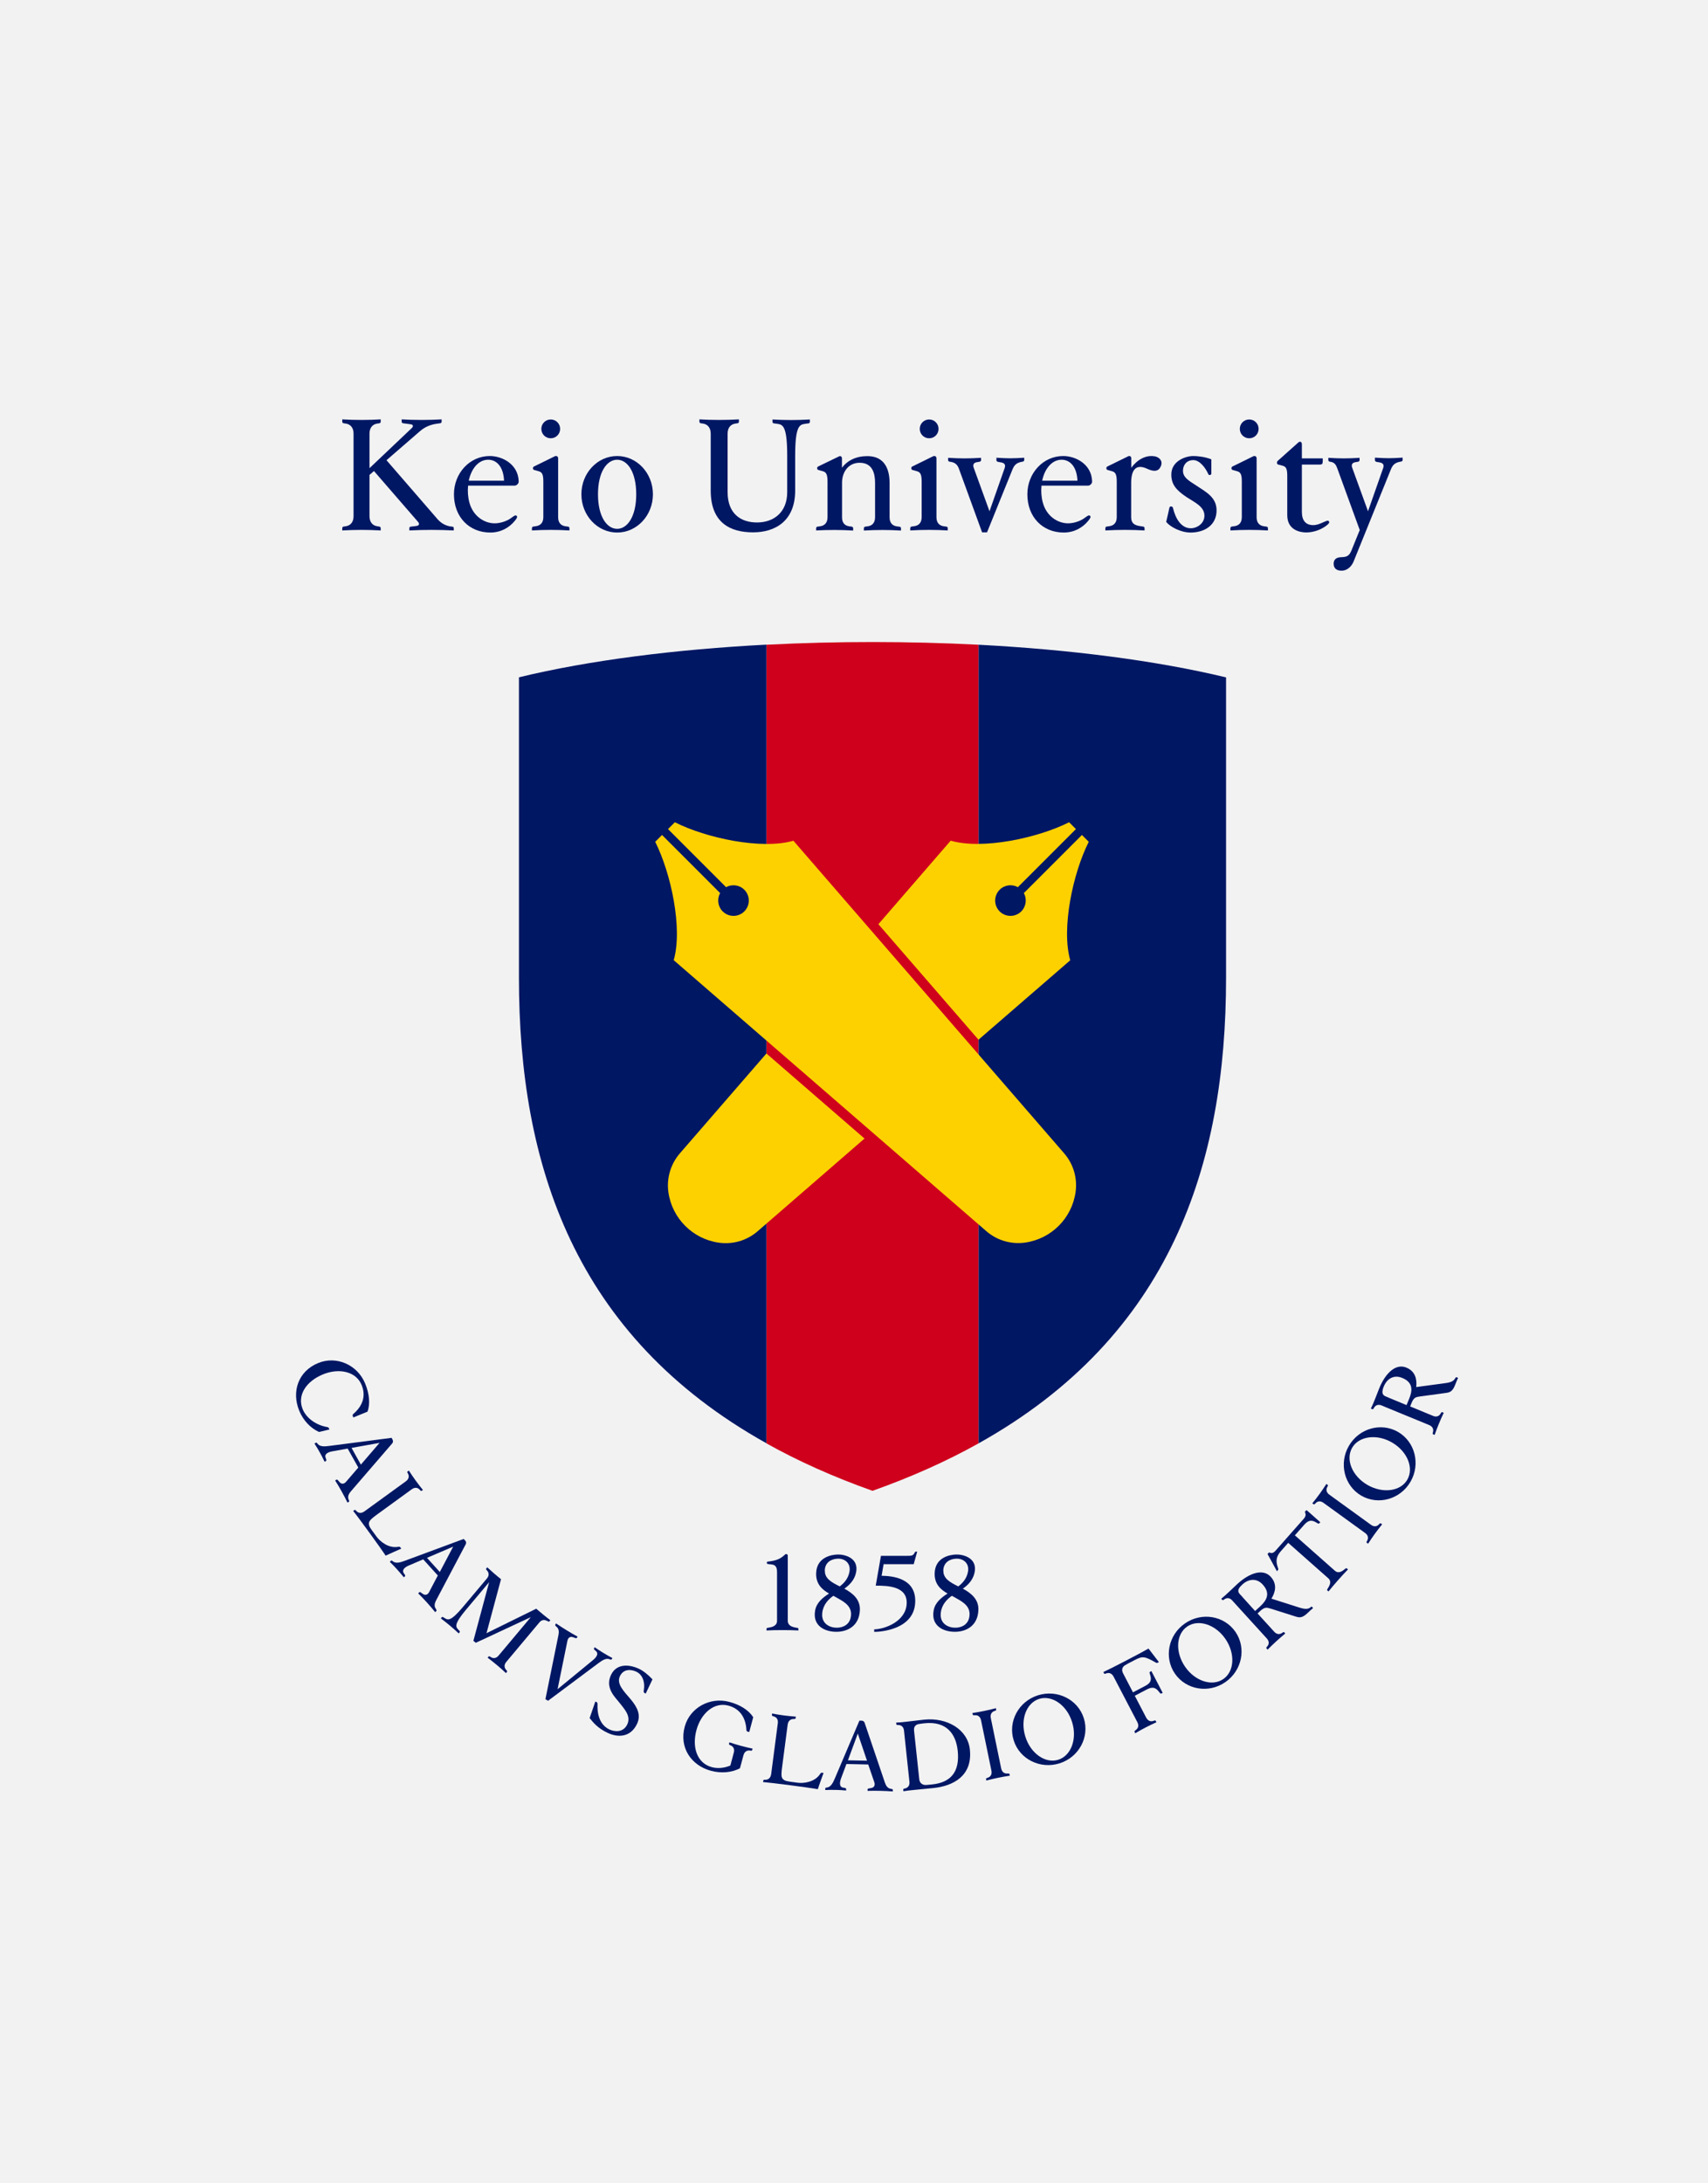<?xml version="1.0" encoding="UTF-8"?>
<svg id="_レイヤー_2" data-name="レイヤー 2" xmlns="http://www.w3.org/2000/svg" viewBox="0 0 180 230">
  <defs>
    <style>
      .cls-1 {
        fill: none;
      }

      .cls-1, .cls-2, .cls-3, .cls-4, .cls-5 {
        stroke-width: 0px;
      }

      .cls-2 {
        fill: #cf001c;
      }

      .cls-3 {
        fill: #001764;
      }

      .cls-4 {
        fill: #f2f2f2;
      }

      .cls-5 {
        fill: #fdd000;
      }
    </style>
  </defs>
  <g id="PC">
    <g>
      <rect class="cls-4" width="180" height="230"/>
      <g>
        <g>
          <g>
            <path class="cls-3" d="m133.48,55.48c-.07-.01-.17-.02-.28-.04-.44-.06-.77-.34-.77-.95v-6.19c0-.11-.03-.18-.11-.23-.1-.06-.19-.03-.29.02l-2.14,1.05c-.09.05-.12.12-.11.2,0,.09.04.15.16.18l.43.12c.37.1.5.33.5,1.09v3.75c0,.61-.33.89-.77.95-.11.02-.21.03-.28.04-.09.01-.15.08-.15.16v.25c1.31-.08,2.64-.08,3.95,0v-.25c0-.08-.06-.14-.15-.16Z"/>
            <path class="cls-3" d="m131.65,46.17c.55,0,.99-.44.99-.99s-.44-.99-.99-.99-.99.44-.99.99.44.99.99.99Z"/>
            <path class="cls-3" d="m59.87,55.48c-.07-.01-.17-.02-.28-.04-.44-.06-.77-.34-.77-.95v-6.19c0-.11-.03-.18-.11-.23-.1-.06-.19-.03-.29.02l-2.14,1.05c-.09.05-.12.12-.11.2,0,.09.04.15.16.18l.43.12c.37.1.5.33.5,1.09v3.75c0,.61-.33.89-.77.95-.11.02-.21.03-.28.04-.09.01-.15.08-.15.16v.25c1.31-.08,2.64-.08,3.95,0v-.25c0-.08-.06-.14-.15-.16Z"/>
            <path class="cls-3" d="m58.04,46.17c.55,0,.99-.44.99-.99s-.44-.99-.99-.99-.99.44-.99.99.44.99.99.99Z"/>
            <path class="cls-3" d="m112.04,48.04c-2.1,0-3.77,1.8-3.77,4.03,0,2.41,1.62,4.03,3.83,4.03,1.07,0,1.97-.48,2.59-1.24.26-.32.29-.43.17-.53-.11-.09-.24,0-.59.26-.48.34-1.16.54-1.71.54-1.05,0-2.26-.71-2.66-2.18-.16-.59-.2-1.21-.14-1.79h4.88c.14,0,.24-.05.35-.17.1-.11.11-.21.1-.34-.08-1.75-1.72-2.61-3.04-2.61Zm-2.21,2.6c.26-1.24,1.01-2.21,2.05-2.21.83,0,1.6.66,1.67,2.21h-3.72Z"/>
            <path class="cls-3" d="m51.61,48.04c-2.1,0-3.77,1.8-3.77,4.03,0,2.41,1.62,4.03,3.83,4.03,1.07,0,1.97-.48,2.59-1.24.26-.32.29-.43.17-.53-.11-.09-.24,0-.59.26-.48.34-1.16.54-1.71.54-1.05,0-2.26-.71-2.66-2.18-.16-.59-.2-1.21-.14-1.79h4.88c.14,0,.24-.05.35-.17.1-.11.11-.21.1-.34-.08-1.75-1.72-2.61-3.04-2.61Zm-2.21,2.6c.26-1.24,1.01-2.21,2.05-2.21.83,0,1.6.66,1.67,2.21h-3.72Z"/>
            <path class="cls-3" d="m65.04,48.04c-2.08,0-3.77,1.8-3.77,4.03s1.69,4.03,3.77,4.03,3.77-1.8,3.77-4.03-1.69-4.03-3.77-4.03Zm0,7.67c-1.08,0-2.02-1.28-2.02-3.64s.94-3.64,2.02-3.64,2.01,1.28,2.01,3.64-.94,3.64-2.01,3.64Z"/>
            <path class="cls-3" d="m47.66,55.48s-.07,0-.11-.01c-.58-.07-1.07-.35-1.45-.79l-5.37-6.2,3.52-3.05c.54-.47,1.14-.71,1.83-.8.12-.02.23-.03.3-.04.09-.01.16-.08.16-.16v-.25c-1.4.08-2.81.08-4.21,0v.25c0,.08.06.14.16.16.16.02.45.06.76.1.37.04.29.27.14.41l-4.45,4.22v-3.64c0-.69.39-1,.83-1.06.08-.01.15-.02.2-.03.09-.01.15-.08.15-.16v-.25c-1.31.08-2.75.08-4.05,0v.25c0,.08.06.14.15.16.05,0,.12.02.21.03.44.06.83.37.83,1.06v8.7c0,.69-.39,1-.83,1.06-.08.01-.15.02-.21.03-.09.01-.15.08-.15.16v.25c1.31-.08,2.74-.08,4.05,0v-.25c0-.08-.06-.14-.15-.16-.05,0-.12-.02-.2-.03-.44-.06-.83-.37-.83-1.06v-4.35l.47-.41,4.63,5.34c.16.18.2.4-.17.45-.25.03-.46.05-.58.07-.09.01-.15.07-.15.15v.25c1.57-.08,3.11-.08,4.68,0v-.25c0-.08-.06-.14-.15-.15Z"/>
            <path class="cls-3" d="m81.41,44.19v.25c0,.08.04.14.15.16.09.01.22.03.37.05.58.08,1.03.25,1.03,3.38v3.82c0,2.13-1.43,3.19-3.18,3.19s-3.1-.96-3.1-3.19v-6.17c0-.69.39-1,.83-1.06.08-.01.15-.02.21-.03.09-.01.15-.08.15-.16v-.25c-1.31.08-2.85.08-4.16,0v.25c0,.08.06.14.15.16.05,0,.12.02.21.03.44.06.83.37.83,1.06v6c0,3.41,2.08,4.4,4.46,4.4s4.44-1.23,4.44-4.4v-3.65c0-3.13.45-3.3,1.03-3.38.15-.02.28-.04.37-.05.11-.02.15-.07.15-.16v-.25c-1.31.08-2.64.08-3.95,0Z"/>
            <path class="cls-3" d="m105.01,48.24v.25c0,.08.08.14.15.16.11.02.24.04.38.07.31.06.46.24.34.58l-1.6,4.56-1.67-4.6c-.12-.33.03-.52.34-.57.11-.02.21-.03.29-.05.07-.01.15-.08.15-.16v-.25c-1.31.08-2.16.08-3.47,0v.25c0,.08.08.14.15.16.02,0,.04,0,.05,0,.54.08.78.29.96.8l2.42,6.64h.52l2.68-6.62c.18-.44.39-.7.98-.81.04,0,.08-.01.11-.02.07-.01.15-.08.15-.16v-.25c-1.31.08-1.63.08-2.94,0Z"/>
            <path class="cls-3" d="m121.67,48.07c-.91-.16-1.83.36-2.45,1.21v-.98c0-.11-.02-.18-.1-.23-.1-.06-.17-.03-.27.02l-2.14,1.05c-.1.05-.12.12-.11.2,0,.09.04.15.16.18l.43.12c.36.1.5.33.5,1.09v3.75c0,.61-.33.89-.77.95-.11.02-.21.03-.28.04-.09.01-.15.08-.15.16v.25c1.31-.08,2.82-.08,4.13,0v-.25c0-.08-.06-.14-.15-.16-.07-.01-.17-.02-.28-.04-.65-.09-.98-.31-.98-.95v-3.6c0-1.44.54-2.03,1.68-1.5.79.37,1.24.26,1.46-.3.21-.53-.17-.93-.7-1.02Z"/>
            <path class="cls-3" d="m126.09,51.16c-.82-.53-1.42-.86-1.42-1.57,0-.61.39-1.12,1.09-1.12s1.31.87,1.57,1.46c.03.08.1.13.18.11.12-.03.15-.08.15-.17v-1.48c-.69-.28-1.49-.35-1.9-.35-.81,0-2.32.52-2.32,1.95,0,1.03.5,1.64,1.63,2.39.81.53,1.86.98,1.86,1.94,0,.84-.79,1.33-1.44,1.33-.99,0-1.61-1-1.87-2.13-.03-.12-.1-.16-.2-.17-.11-.01-.16.05-.19.18-.03.19-.33,1.45-.33,1.45.42.52,1.53,1.12,2.57,1.12,1.47,0,2.74-.77,2.74-2.34,0-1.36-1.09-1.92-2.12-2.6Z"/>
            <path class="cls-3" d="m139.54,54.98c-.33.15-.73.34-1.14.34-.77,0-1.2-.46-1.2-1.39v-4.99h1.89c.27,0,.31-.1.31-.4v-.25h-2.2v-1.35c0-.2,0-.31-.09-.37-.09-.06-.18-.05-.28.04l-2.14,1.91c-.1.08-.11.13-.11.25,0,.09.04.15.16.18l.43.11c.37.1.49.34.49,1.06v4.15c0,1.57,1.34,1.82,2,1.82s1.42-.22,2.03-.65c.35-.25.44-.39.37-.5-.1-.15-.19-.1-.51.04Z"/>
            <path class="cls-3" d="m144.9,48.24v.25c0,.08.08.14.15.16.11.02.24.04.38.07.31.06.46.24.34.58l-1.6,4.56-1.67-4.6c-.12-.33.03-.52.34-.57.11-.02.21-.03.29-.05.07-.01.15-.08.15-.16v-.25c-1.31.08-1.98.08-3.29,0v.25c0,.08.08.14.15.16.02,0,.03,0,.05,0,.51.08.62.37.78.8l2.33,6.4-.1.24-.77,1.9c-.26.64-.54.7-1.12.72-.58.02-.76.34-.76.68,0,.49.3.74.84.74.57,0,1.05-.43,1.27-.99l3.92-9.68c.18-.44.39-.7.98-.81.04,0,.07-.01.11-.02.07-.01.15-.08.15-.16v-.25c-1.31.08-1.63.08-2.94,0Z"/>
            <path class="cls-3" d="m94.8,55.49c-.07-.01-.17-.02-.28-.04-.44-.06-.77-.34-.77-.95v-3.63c0-1.53-.59-2.82-2.34-2.82-1.17,0-2.08.44-2.68,1.22v-.96c0-.11-.02-.18-.1-.23-.1-.06-.15-.03-.25.02l-2.15,1.04c-.1.05-.12.12-.11.2,0,.09.04.15.16.18l.43.12c.36.1.5.33.5,1.1v3.75c0,.61-.34.89-.77.95-.11.02-.21.03-.28.04-.09.01-.15.08-.15.15,0,.08,0,.18,0,.25,1.31-.07,2.59-.07,3.9.01,0-.08,0-.18,0-.25,0-.08-.06-.14-.15-.16-.07-.01-.17-.02-.28-.04-.42-.06-.75-.34-.74-.95v-3.63c0-1.17.7-2.11,1.85-2.11,1.35,0,1.63,1.1,1.63,2.11v3.63c0,.61-.33.89-.75.95-.11.02-.21.03-.28.04-.09.01-.15.08-.15.16v.25c1.31-.08,2.6-.08,3.91,0v-.25c0-.08-.06-.14-.15-.16Z"/>
            <path class="cls-3" d="m99.74,55.48c-.07-.01-.17-.02-.28-.04-.44-.06-.77-.34-.77-.95v-6.19c0-.11-.03-.18-.11-.23-.1-.06-.19-.03-.29.02l-2.14,1.05c-.1.05-.12.12-.11.2,0,.09.04.15.16.18l.43.12c.36.1.5.33.5,1.09v3.75c0,.61-.33.89-.77.95-.11.02-.21.03-.28.04-.09.01-.15.08-.15.16v.25c1.31-.08,2.64-.08,3.95,0v-.25c0-.08-.06-.14-.15-.16Z"/>
            <path class="cls-3" d="m97.92,46.17c.55,0,.99-.44.99-.99s-.44-.99-.99-.99-.99.44-.99.99.44.99.99.99Z"/>
          </g>
          <g>
            <g>
              <path class="cls-2" d="m80.77,67.92v84.13c3.32,1.86,7.04,3.53,11.18,5,4.14-1.47,7.85-3.14,11.18-5v-84.13c-7.36-.38-14.99-.38-22.35,0Z"/>
              <path class="cls-3" d="m54.69,71.35v31.67c0,19.64,5.82,37.71,26.08,49.02v-84.13c-9.56.5-18.65,1.64-26.08,3.44Z"/>
              <path class="cls-3" d="m103.13,67.92v84.13c20.26-11.31,26.08-29.39,26.08-49.02v-31.67c-7.43-1.79-16.52-2.94-26.08-3.44Z"/>
            </g>
            <g>
              <path class="cls-5" d="m112.79,101.16h0c-.96-3.34.27-9.15,1.95-12.48l-.72-.72-6.12,6.12c.34.61.25,1.4-.27,1.93-.63.63-1.65.63-2.28,0-.63-.63-.63-1.65,0-2.28.52-.52,1.31-.61,1.92-.27l6.12-6.12-.72-.72c-3.32,1.67-9.14,2.91-12.48,1.94h0s-7.62,8.8-7.62,8.8l10.55,12.17,9.67-8.37Z"/>
              <path class="cls-5" d="m71.64,121.51c-.97,1.13-1.41,2.62-1.2,4.09.39,2.75,2.56,4.92,5.31,5.31,1.47.21,2.96-.22,4.09-1.2l11.27-9.77-10.34-8.96-9.13,10.53Z"/>
              <path class="cls-5" d="m83.6,88.57h0c-3.34.96-9.15-.27-12.48-1.95l-.72.72,6.12,6.12c.61-.34,1.4-.25,1.92.27.63.63.63,1.65,0,2.28-.63.63-1.65.63-2.28,0-.52-.52-.61-1.31-.27-1.93l-6.12-6.12-.72.72c1.67,3.32,2.91,9.13,1.95,12.47h0s0,0,0,0h0l32.95,28.55c1.12.97,2.61,1.41,4.09,1.2,2.75-.39,4.92-2.56,5.31-5.31.21-1.47-.22-2.96-1.2-4.09l-28.55-32.95Z"/>
            </g>
          </g>
          <path class="cls-3" d="m36.78,158.08s-.03-.08-.05-.14c-.12-.32.05-.61.27-.86l4.33-5.02c.12-.14.1-.28.03-.42l-.03-.06-.06-.11-6.56.85c-.45.06-.97.11-1.23-.21-.02-.02-.05-.07-.07-.09-.03-.04-.09-.06-.13-.03-.04.02-.1.05-.14.08.44.69.72,1.19,1.07,1.92.04-.02.1-.05.14-.08.04-.02.05-.08.04-.13-.03-.08-.04-.12-.09-.26-.1-.31.2-.54.73-.63l1.61-.29,1.12,2-1.29,1.5c-.19.22-.45.3-.69.03-.08-.09-.11-.12-.19-.22-.03-.04-.09-.06-.13-.03-.04.02-.1.05-.14.08.44.69.94,1.59,1.3,2.33.04-.02.1-.05.14-.08.04-.02.05-.08.04-.13Zm.26-5.55l2.96-.53-1.97,2.29-.98-1.76Z"/>
          <path class="cls-3" d="m57.66,170.74s.08.05.11.07c.05.03.1.02.13-.01.03-.04.07-.08.1-.12-.46-.34-1.04-.82-1.49-1.21l-5.24,2.58,1.53-5.69c-.47-.37-1.03-.86-1.45-1.25-.03.04-.07.08-.1.12-.03.04-.03.09,0,.13.02.03.05.06.09.1.18.21.24.51-.03.83l-2.54,3.02c-1.25,1.49-1.56,1.36-1.87,1.17-.08-.05-.15-.09-.2-.12-.06-.04-.1-.03-.14.01-.03.04-.07.08-.1.12.65.49,1.29,1.02,1.88,1.58.03-.04.07-.08.1-.12.03-.04.03-.08-.01-.14-.04-.04-.09-.1-.16-.17-.25-.27-.42-.56.83-2.05l2.45-2.92-1.66,6.18.25.21,5.8-2.7-3.39,4.04c-.27.33-.58.32-.82.17-.04-.03-.08-.05-.11-.07-.05-.03-.1-.02-.13.01-.03.04-.07.08-.1.12.65.49,1.34,1.06,1.93,1.62.03-.04.07-.08.1-.12.03-.04.03-.09,0-.13-.02-.03-.05-.06-.09-.1-.18-.21-.24-.51.03-.83l3.47-4.14c.27-.33.58-.32.82-.17Z"/>
          <path class="cls-3" d="m62.68,173.52s-.06.09-.08.13c-.02.04,0,.1.03.13.06.05.1.09.2.18.24.22.09.57-.32.91l-3.75,3.08,1.04-5.11c.06-.28.25-.48.58-.37.11.04.15.06.28.1.04.02.11,0,.13-.03.03-.04.06-.09.08-.13-.72-.39-1.6-.93-2.27-1.39-.03.04-.06.09-.08.13-.02.04,0,.1.03.13.03.03.06.05.11.1.26.22.26.56.19.88l-1.37,6.74h0s.28.17.28.17h0s.02-.02.02-.02l5.28-3.94c.37-.27.79-.57,1.17-.42.02,0,.08.03.1.04.05.02.11,0,.13-.03.03-.04.06-.09.08-.13-.72-.39-1.21-.68-1.88-1.15Z"/>
          <path class="cls-3" d="m68.76,176.91c-.45-.48-.96-.9-1.46-1.13-.66-.31-2.24-.74-2.91.67-.67,1.41.51,2.41.94,2.98.43.57,1.2,1.33.78,2.22-.43.91-1.37.79-1.91.53-.52-.25-1.3-.92-1.23-2.66,0-.12-.03-.18-.13-.23l-.1-.04-.6,1.74c.38.48.86,1.07,1.9,1.56,1.04.49,2.4.52,3.1-.96.42-.9.06-1.72-.71-2.62-.74-.86-1.47-1.6-1.1-2.39.38-.8,1.18-.73,1.72-.48.64.3.96,1.04.79,2.03-.02.12.01.18.11.23l.1.05.71-1.5Z"/>
          <path class="cls-3" d="m76.87,183.55s-.03.11-.04.15c-.01.05.01.09.06.12.03.01.07.03.12.05.25.11.44.36.32.77,0,0-.15.56-.36,1.35-.64.27-1.33.34-1.96.17-1.58-.43-2.1-2.13-1.61-3.92.49-1.79,1.89-2.97,3.37-2.56,1.26.34,1.82,1.33,1.89,2.54,0,.12.05.18.15.2l.15.04.42-1.56c-.49-.76-1.41-1.32-2.5-1.61-2.06-.56-4.18.61-4.72,2.61-.6,2.21.69,4.08,2.75,4.64h0s0,0,0,0h0c1.11.3,2.21.19,3.07-.26.22-.81.37-1.37.37-1.37.11-.41.39-.53.67-.5.05,0,.09.01.13.02.06,0,.1-.02.12-.07.01-.05.03-.1.04-.15-.8-.17-1.66-.4-2.43-.66Z"/>
          <path class="cls-3" d="m83.74,181.08c.06,0,.1-.04.11-.08,0-.05.01-.11.02-.16-.81-.06-1.7-.17-2.5-.33,0,.05-.01.11-.02.16,0,.05.02.09.08.11.03,0,.08.02.12.04.27.07.48.3.42.72l-.7,5.36c-.06.42-.32.58-.59.59-.05,0-.1,0-.13,0-.06,0-.1.04-.11.08,0,.05-.01.11-.02.16.81.06,4.97.6,5.77.75,0-.05.6-1.71.6-1.71l-.15-.02c-.11-.01-.14.02-.21.13-.55.85-1.71,1.01-2.37.92-.42-.05-.63-.08-.74-.1-.22-.03-.51-.08-.65-.16-.34-.21-.38-.4-.23-1.51l.57-4.35c.06-.42.32-.58.59-.59.05,0,.09,0,.13,0Z"/>
          <path class="cls-3" d="m44.31,157.03s.09.05.13.02c.04-.03.09-.06.13-.09-.52-.63-1.04-1.35-1.48-2.04-.04.03-.09.06-.13.09-.04.03-.05.08-.02.13.02.03.04.07.06.11.13.24.11.55-.23.8l-4.37,3.17c-.35.25-.64.17-.83-.03-.04-.04-.07-.07-.09-.09-.04-.04-.09-.05-.13-.02-.04.03-.09.06-.13.09.52.63,2.98,4.02,3.42,4.71.04-.03,1.65-.74,1.65-.74l-.09-.12c-.07-.09-.11-.09-.24-.07-1,.18-1.9-.55-2.29-1.09-.25-.34-.37-.52-.44-.6-.13-.18-.3-.42-.33-.58-.08-.39.03-.55.94-1.21l3.55-2.58c.35-.25.64-.17.83.03.04.04.07.07.09.09Z"/>
          <path class="cls-3" d="m45.99,169.57s-.05-.07-.08-.12c-.19-.28-.09-.61.07-.9l3.1-5.87c.08-.16.04-.3-.07-.41l-.05-.05-.09-.1-6.21,2.3c-.43.16-.92.32-1.24.07-.02-.01-.07-.05-.09-.07-.04-.03-.1-.04-.13,0-.04.03-.08.07-.12.11.58.57.96,1,1.48,1.63.04-.03.08-.07.12-.11.03-.03.03-.09,0-.13-.04-.07-.07-.11-.15-.23-.17-.28.08-.58.57-.78l1.5-.64,1.54,1.7-.92,1.75c-.13.25-.37.39-.66.19-.1-.07-.13-.1-.24-.17-.04-.03-.1-.04-.13,0-.04.03-.08.07-.12.11.58.57,1.28,1.34,1.79,1.98.04-.03.08-.07.12-.11.04-.03.03-.09,0-.13Zm-.99-5.46l2.76-1.18-1.41,2.67-1.35-1.49Z"/>
          <path class="cls-3" d="m94.01,188.47s-.08-.01-.15-.03c-.34-.06-.5-.35-.61-.67l-2.13-6.28c-.06-.17-.19-.23-.35-.23h-.07s-.13,0-.13,0l-2.59,6.09c-.18.42-.4.89-.8.95-.02,0-.08.01-.11.02-.05,0-.09.05-.1.09,0,.05,0,.11,0,.16.81-.03,1.39-.02,2.2.05,0-.05,0-.11,0-.16,0-.05-.05-.09-.09-.1-.08-.02-.13-.02-.27-.05-.32-.07-.36-.45-.18-.95l.57-1.53,2.3.05.64,1.87c.09.27.03.54-.32.61-.12.02-.16.03-.29.05-.05,0-.09.05-.1.09,0,.05,0,.11,0,.16.81-.03,1.85,0,2.66.06,0-.05,0-.11,0-.16,0-.05-.05-.09-.09-.1Zm-4.65-3.03l1.04-2.82.97,2.86-2.01-.04Z"/>
          <path class="cls-3" d="m97.37,181.16c-1.83.2-2.11.27-2.93.31,0,.05.01.11.02.16,0,.05.05.08.1.09.03,0,.08,0,.13,0,.28.01.54.18.58.6l.57,5.37c.05.42-.17.64-.44.71-.05.01-.09.02-.13.03-.06.01-.09.06-.08.11,0,.05.01.11.02.16.8-.13,1.08-.12,3.18-.34,2.07-.22,4.12-1.28,3.82-4.06-.22-2.09-2.37-3.4-4.84-3.14Zm.87,6.82c-.56.06-.65.06-.7.06-.28,0-.61-.16-.66-.58l-.55-5.14c-.05-.42.17-.62.44-.69.05-.01.21-.04.64-.09,2.34-.25,3.33,1.11,3.52,2.89.24,2.27-.77,3.35-2.69,3.55Z"/>
          <path class="cls-3" d="m104.91,180.21c.05-.02.08-.07.07-.11,0-.05-.02-.11-.03-.15-.79.21-1.66.39-2.47.51.01.05.02.11.03.15.01.05.05.08.11.08.03,0,.08,0,.13,0,.28-.02.55.12.64.54l1.09,5.29c.09.42-.11.66-.37.75-.05.02-.09.03-.12.04-.05.02-.08.07-.07.11,0,.05.02.11.03.15.79-.21,1.66-.39,2.47-.51-.01-.05-.02-.11-.03-.15-.01-.05-.05-.08-.11-.08-.03,0-.08,0-.13,0-.28.02-.55-.12-.64-.54l-1.09-5.29c-.09-.42.11-.66.37-.75.05-.02.09-.03.12-.04Z"/>
          <path class="cls-3" d="m109.39,178.59c-2.04.64-3.19,2.77-2.56,4.75.62,1.98,2.79,3.06,4.83,2.42,2.04-.64,3.19-2.77,2.56-4.75-.62-1.98-2.79-3.06-4.83-2.42Zm2.14,6.79c-1.36.43-2.92-.66-3.47-2.43-.56-1.77.09-3.55,1.45-3.98,1.36-.43,2.92.66,3.47,2.43.56,1.77-.09,3.55-1.45,3.98Z"/>
          <path class="cls-3" d="m139.93,156.55c.03-.05.02-.1-.02-.13-.04-.03-.09-.06-.13-.09-.44.69-.96,1.41-1.48,2.04.04.03.09.06.13.09.04.03.09.02.13-.02.02-.02.05-.06.09-.09.19-.2.49-.28.83-.03l4.38,3.17c.35.25.36.56.23.8-.02.05-.04.08-.06.11-.03.05-.02.1.02.13.04.03.09.06.13.09.44-.69.96-1.41,1.48-2.04-.04-.03-.09-.06-.13-.09-.04-.03-.09-.02-.13.02-.02.02-.05.06-.09.09-.19.2-.49.28-.83.03l-4.38-3.17c-.35-.25-.36-.56-.23-.8.02-.05.04-.08.06-.11Z"/>
          <path class="cls-3" d="m142.15,152.32c-1.07,1.85-.48,4.2,1.31,5.24,1.8,1.04,4.12.38,5.19-1.47,1.07-1.85.48-4.2-1.31-5.24-1.8-1.04-4.12-.38-5.19,1.47Zm6.16,3.56c-.71,1.23-2.59,1.48-4.2.55-1.61-.93-2.33-2.68-1.61-3.92.71-1.23,2.6-1.48,4.2-.55,1.61.93,2.33,2.68,1.61,3.92Z"/>
          <path class="cls-3" d="m121.03,173.67c-.7.42-4.01,2.14-4.75,2.47.02.04.05.1.07.14.02.04.07.06.13.04.03-.01.07-.03.12-.04.26-.09.56-.03.76.35l2.5,4.79c.2.38.07.66-.15.82-.04.03-.08.06-.1.08-.05.03-.06.09-.04.13.02.04.05.1.07.14.7-.42,1.49-.83,2.23-1.16-.02-.04-.05-.1-.07-.14-.02-.04-.07-.06-.13-.04-.03.01-.07.03-.12.04-.26.09-.56.03-.76-.35l-1.2-2.3,1.3-.68c.64-.33.95-.12,1.24.25l.14.17s.07.05.15.01l.11-.06-1.19-2.29-.11.06c-.08.04-.09.08-.08.13l.06.21c.14.45.14.82-.51,1.16l-1.3.68-1.04-2c-.2-.38-.07-.66.15-.82.04-.03.22-.13.34-.2.17-.09.27-.14.77-.4.82-.43,1.04-.36,2.2.29.08.05.12.04.2,0l.11-.06-1.1-1.43Z"/>
          <path class="cls-3" d="m124.88,171.02c-1.76,1.21-2.23,3.59-1.06,5.29,1.18,1.71,3.56,2.11,5.32.89,1.76-1.22,2.23-3.59,1.06-5.29-1.18-1.71-3.56-2.11-5.32-.89Zm4.04,5.86c-1.17.81-2.98.23-4.03-1.3-1.05-1.53-.96-3.42.22-4.23,1.17-.81,2.98-.23,4.03,1.3,1.05,1.53.96,3.42-.22,4.23Z"/>
          <path class="cls-3" d="m138.14,169.32s-.06.03-.11.06c-.32.19-.69.1-1.32-.1l-2.72-.87c.42-.68.63-1.53-.07-2.3-.81-.89-2.22-.42-3.48.72-.86.79-1.11,1.08-1.74,1.59.03.04.07.08.11.12s.09.04.13,0c.03-.02.06-.04.11-.07.23-.16.54-.18.82.14l.27.3h0l3.36,3.69c.29.32.24.62.06.83-.03.04-.06.07-.08.1-.04.04-.04.1,0,.13.03.04.07.08.11.12.57-.58,1.23-1.18,1.86-1.7-.03-.04-.07-.08-.11-.12-.03-.04-.09-.04-.13,0-.03.02-.06.04-.11.07-.23.16-.54.17-.82-.14l-1.75-1.92c.08-.07.16-.14.23-.21h0l.06-.06c.46-.42.68-.37,1.09-.24l2.62.83c.38.12.68.18,1.21-.31.26-.24.39-.37.64-.58-.03-.03-.07-.08-.11-.12-.05-.05-.1-.02-.15,0Zm-7.22-1.11h0l-.28-.3c-.24-.27-.14-.52.07-.77.04-.05.11-.12.24-.24.64-.58,1.49-.68,2.13.03.87.96.36,1.71-.29,2.31-.03.03-.29.26-.52.47l-1.35-1.49Z"/>
          <path class="cls-3" d="m153.38,145.17s-.04.06-.07.1c-.21.31-.58.39-1.23.47l-2.83.38c.09-.8-.08-1.66-1.04-2.05-1.11-.46-2.19.57-2.84,2.14-.44,1.08-.54,1.45-.9,2.18.04.02.1.04.15.06.05.02.1,0,.12-.05.02-.03.04-.07.07-.11.14-.24.41-.39.8-.23l.38.16h0l4.62,1.9c.39.16.48.46.41.73-.01.05-.02.09-.03.13-.01.06,0,.1.05.12.05.02.1.04.15.06.27-.77.61-1.59.96-2.33-.04-.02-.1-.04-.15-.06-.04-.02-.1,0-.12.05-.02.03-.04.07-.07.11-.14.24-.41.39-.8.22l-2.4-.99c.04-.1.08-.19.12-.29h0l.03-.08c.24-.58.45-.62.89-.68l2.72-.37c.39-.05.69-.13.96-.8.14-.33.19-.5.33-.79-.04-.02-.1-.04-.15-.06-.06-.03-.1.02-.13.07Zm-7,2.08h0l-.38-.16c-.33-.14-.35-.41-.27-.73.01-.06.04-.16.11-.32.33-.8,1.06-1.25,1.94-.88,1.2.49,1.06,1.39.72,2.21-.02.04-.15.36-.27.65l-1.86-.77Z"/>
          <path class="cls-3" d="m137.58,159.17c-.06.07-.06.11-.04.16.09.2.08.4-.13.65l-2.96,3.35c-.23.27-.43.33-.64.23-.04-.02-.08-.02-.14.05l-.09.1.32.58.67,1.23.09-.1c.06-.07.07-.11.05-.16l-.07-.22c-.18-.57-.18-1.04.36-1.65l.76-.86,4.23,3.74c.32.28.18.66.04.9-.03.04-.13.22-.15.25-.03.05-.03.1.01.13.04.03.08.07.12.1.5-.64,1.48-1.74,2.05-2.32,0,0-.08-.07-.12-.1-.04-.03-.09-.03-.13,0-.03.03-.19.15-.23.18-.22.17-.58.35-.89.07l-4.23-3.74,1.01-1.14c.48-.54.85-.45,1.25-.21l.19.11s.08.02.14-.04l.09-.1-.98-.87-.47-.41-.09.1Z"/>
          <path class="cls-3" d="m34.72,150.61l-.05-.13c-.04-.11-.09-.12-.21-.15-1.13-.2-2.15-.9-2.56-1.87-.62-1.52.41-2.96,2.12-3.67,1.72-.71,3.51-.31,4.09,1.11.5,1.21.06,2.25-.86,3.04-.09.08-.11.15-.07.24l.06.14,1.49-.61c.31-.85.18-1.92-.25-2.97-.82-1.98-3.03-2.94-4.95-2.15-2.12.87-2.81,3.03-2,5.01h0s0,0,0,0c0,0,0,0,0,0h0c.44,1.07,1.21,1.85,2.09,2.25l1.1-.26Z"/>
          <g>
            <path class="cls-3" d="m88.98,167.36c.51-.36,1.05-.87,1.23-1.67.35-1.57-1.19-1.95-1.93-1.93-.69.02-2.23.3-2.27,1.99-.03,1.18.71,1.75,1.36,2.12-.66.43-1.3.94-1.46,1.75-.33,1.7,1.09,2.31,2.3,2.28,1.14-.02,2.37-.64,2.41-2.34.02-1.05-.7-1.7-1.65-2.21Zm-2.06-1.9c.02-.93.76-1.24,1.36-1.26.76-.03,1.38.48,1.25,1.33-.13.79-.61,1.27-1.03,1.59-.85-.42-1.59-.82-1.57-1.65Zm1.3,6.01c-.73.02-1.72-.4-1.56-1.6.11-.86.66-1.4,1.16-1.76.1.05.2.1.28.15.61.36,1.62.79,1.59,1.81-.03,1.09-.87,1.39-1.46,1.4Z"/>
            <path class="cls-3" d="m101.47,167.36c.51-.36,1.05-.87,1.23-1.67.35-1.57-1.19-1.95-1.93-1.93-.69.02-2.23.3-2.27,1.99-.03,1.18.71,1.75,1.36,2.12-.66.43-1.3.94-1.46,1.75-.33,1.7,1.09,2.31,2.3,2.28,1.14-.02,2.37-.64,2.41-2.34.02-1.05-.7-1.7-1.65-2.21Zm-2.06-1.9c.02-.93.76-1.24,1.36-1.26.76-.03,1.38.48,1.25,1.33-.13.79-.61,1.27-1.03,1.59-.85-.42-1.59-.82-1.57-1.65Zm1.3,6.01c-.73.02-1.72-.4-1.56-1.6.11-.86.66-1.4,1.16-1.76.1.05.2.1.28.15.61.36,1.62.79,1.59,1.81-.03,1.09-.87,1.39-1.46,1.4Z"/>
            <path class="cls-3" d="m84.03,171.49s-.26-.04-.31-.06c-.29-.06-.7-.22-.7-.68v-6.84c0-.11-.02-.14-.08-.17-.08-.05-.14-.03-.19.01-.5.46-.87.65-1.85.76-.08,0-.08.05-.08.12,0,.08.01.12.1.13l.4.05c.27.03.57.13.57.79v5.15c0,.46-.41.62-.7.68-.05.01-.27.05-.31.06-.07.01-.1.05-.1.1v.17c.88-.05,2.48-.05,3.36,0v-.17c0-.05-.04-.09-.1-.1Z"/>
            <path class="cls-3" d="m92.91,166l.21-1.22h3.17s.37-1.32.37-1.32h-.13c-.07,0-.11.03-.12.07-.17.37-.33.37-.88.37h-2.69l-.55,3.14c1.3,0,3.37.06,3.26,1.93-.11,1.89-2.39,2.67-3.42,2.67v.27c.71,0,4.19-.25,4.32-3.1.12-2.59-2.44-2.79-3.54-2.81Z"/>
          </g>
        </g>
        <rect class="cls-1" x="22.43" y="32.5" width="140" height="165.01"/>
      </g>
    </g>
  </g>
</svg>